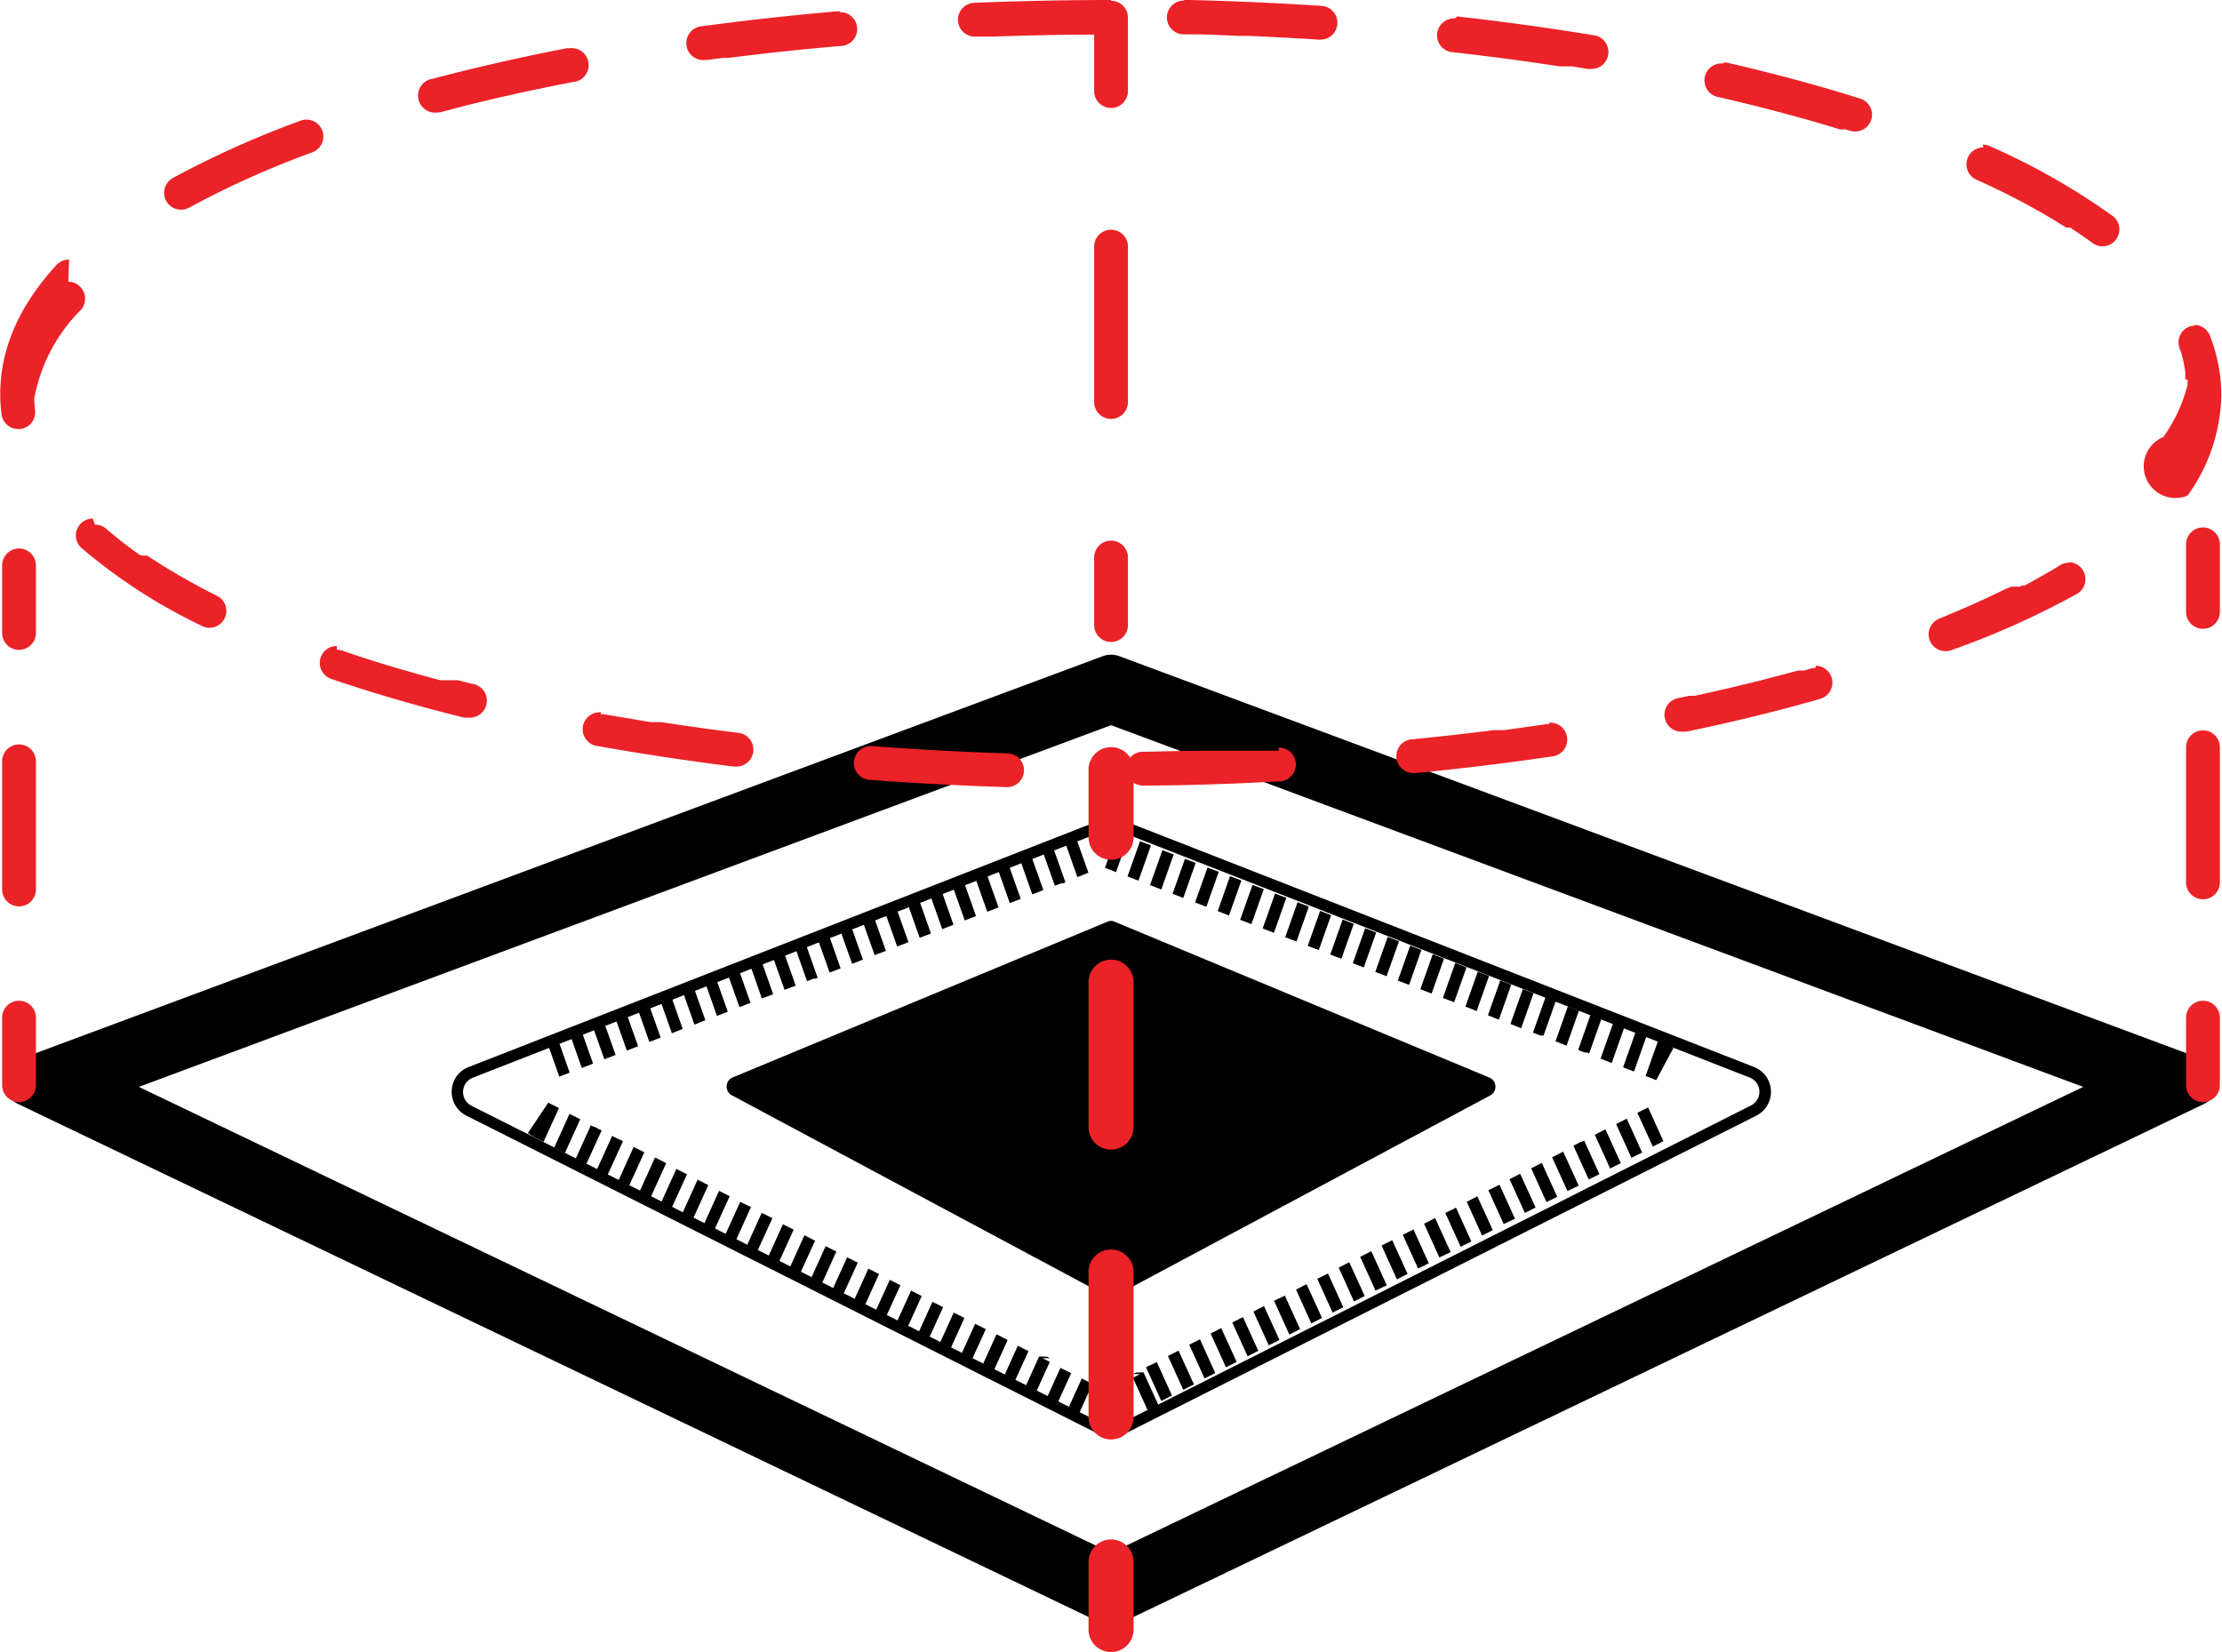 <svg id="Layer_1" data-name="Layer 1" xmlns="http://www.w3.org/2000/svg" viewBox="0 0 197.29 146.7"><defs><style>.cls-1{fill:#eb2227;}</style></defs><path d="M378.42 251.69l86.32 32.12-86.32 41.38-86.32-41.38 86.32-32.12m0-6.26a2.18 2.18.0 00-.76.14l-96.1 35.76a2.17 2.17.0 00-.18 4l96.1 46.06a2.06 2.06.0 00.94.22 2.09 2.09.0 00.94-.22l96.09-46.06a2.17 2.17.0 00-.18-4l-96.09-35.76a2.27 2.27.0 00-.76-.14z" transform="translate(-279.77 -187.29)"/><path d="M378.42 260.9a1.12 1.12.0 01.44.09l56.29 22a1.36 1.36.0 01.11 2.46L379 313.84a1.23 1.23.0 01-.55.13 1.17 1.17.0 01-.55-.13l-56.3-28.37a1.37 1.37.0 01.11-2.46L378 261a1.2 1.2.0 01.45-.09m0-1a2.24 2.24.0 00-.81.15l-56.29 22a2.32 2.32.0 00-1.47 2.07 2.35 2.35.0 001.27 2.22l56.3 28.36a2.17 2.17.0 001 .24 2.2 2.2.0 001-.24l56.29-28.36a2.37 2.37.0 00-.19-4.29l-56.29-22a2.28 2.28.0 00-.81-.15z" transform="translate(-279.77 -187.29)"/><path d="M378.09 302.4l-33.37-17.86a.88.88.0 01.06-1.55l33.37-13.87a.7.7.0 01.53.0L412.05 283a.88.88.0 01.07 1.55L378.74 302.4A.68.68.0 01378.09 302.4z" transform="translate(-279.77 -187.29)"/><path d="M375.33 261.69l-1 .38 1.1 3.11.5-.2.48-.19-1.1-3.1zm-2 .77-1 .38 1.1 3.11.54-.21h0 0 .05.11l.24-.1-1.1-3.1zm-2 .77-1 .38 1.1 3.11.76-.3h0l.22-.09-1.1-3.1zm-2 .77-1 .38 1.1 3.11.21-.08h0l.76-.3-1.1-3.1zm-2 .77-1 .38 1.1 3.11 1-.39-1.1-3.1zm-2 .77-1 .38 1.1 3.11 1-.39-1.1-3.1zm-2 .77-1 .38 1.1 3.11 1-.39-1.09-3.1zm-2 .77-1 .38 1.1 3.11 1-.38-1.1-3.11zm-2 .77-1 .39 1.1 3.1 1-.38-1.1-3.11zm-2 .77-1 .39 1.1 3.1 1-.38-1.1-3.11zm-2 .77-1 .39 1.1 3.1.82-.32h0l.14-.05-1.1-3.11zm-2 .77-1 .39 1.1 3.1.18-.06h0l.8-.31-1.1-3.11zm-2 .77-1 .39 1.1 3.1.54-.21h0 .16l.24-.09-1.1-3.11zm-2 .77-1 .39 1.1 3.1.46-.17h0l.53-.2-1.1-3.11zm-2 .77-1 .39 1.09 3.1 1-.38-1.1-3.11zm-2 .77-1 .39 1.1 3.1.4-.16.58-.22-1.1-3.11zm-2 .77-1 .39 1.1 3.11.3-.12h0l.66-.26-1.1-3.11zm-2 .78-1 .38 1.1 3.11.59-.24h0l.38-.15-1.1-3.1zm-2 .77-1 .38 1.1 3.11.39-.16h0l.57-.23-1.1-3.1zm-2 .77-1 .38 1.1 3.11 1-.39-1.1-3.1zm-2 .77-1 .38 1.1 3.11 1-.39-1.1-3.1zm-2 .77-1 .38 1.1 3.11 1-.39-1.1-3.1zm-2 .77-1 .38 1.1 3.11 1-.39-1.1-3.1zm-2 .77-1 .38 1.1 3.11.92-.36h0l-1.09-3.1zm-.87 5.79-1.82 2.71a3.6 3.6.0 00.62.39l.77.39 1.37-3-.76-.38h0l-.11-.07h0zm1.88 1-1.36 3 .95.48 1.36-3-.25-.12h0l-.67-.34zm1.9 1-1.36 3 .94.48 1.37-3-.65-.33h-.05l-.25-.12zm1.89.95-1.36 3 .95.48 1.36-3-1-.48zm1.9 1-1.36 3 .94.47 1.37-3-.95-.48zm1.89.95-1.36 3 1 .48 1.36-3-.67-.34h0l-.27-.14zm1.9 1-1.36 3 .94.47 1.37-3-.26-.13h0l-.66-.33zm1.89.95-1.36 3 .95.48 1.36-3-.95-.48zm1.9 1-1.36 3 .94.47 1.37-3-.95-.48zm1.89.95-1.36 3 .95.48 1.36-3-1-.48zm1.9 1-1.36 3 .94.47 1.37-3-.95-.48zm1.89 1-1.36 3 .95.48 1.36-3-.21-.1h0l-.72-.36zm1.9 1-1.36 3 .94.47 1.37-3-.47-.24h0l-.47-.24zm1.89.95-1.36 3 .95.48 1.36-3-.76-.38h0l-.16-.08zm1.9 1-1.36 3 .94.47 1.37-3-.95-.48zm1.89 1-1.36 3 .95.48 1.36-3-.95-.48zm1.9 1-1.36 3 .94.47 1.37-3-.95-.48zm1.89.95-1.36 3 .95.48 1.36-3-.49-.25h0l-.45-.23zm1.9 1-1.36 3 .94.47 1.37-3-.72-.36h0l-.2-.1zm1.89.95-1.36 3 .95.48 1.36-3-.53-.27h0l-.42-.21zm1.9 1-1.36 3 .94.47 1.37-3-.95-.47zm1.89.95-1.36 3 1 .48 1.36-3-.95-.48zm1.9 1-1.36 3 .94.47 1.37-3-.95-.47zm1.89.95-1.36 3 .95.48 1.36-3-.65-.33H373l-.25-.13zm1.9 1-1.36 3 .94.48 1.37-3-.27-.13h0l-.67-.33zm1.89.95-1.36 3 .95.48 1.36-3-.5-.25h0l-.43-.22zm4.8-.52-.24.13H381l-.64.33 1.36 3 .95-.48-1.37-3zm1.9-.95-1 .47 1.36 3 .95-.48-1.36-3zm1.89-1-.94.48 1.36 3 .95-.48-1.37-3zm1.9-1-.95.47 1.36 3 .95-.48-1.36-3zm1.89-1-.94.48 1.36 3 .95-.48-1.37-3zm1.9-.95-.2.09h0l-.72.36 1.36 3 .95-.48-1.36-3zm1.89-1-.45.23h0l-.48.25 1.36 3 .95-.48-1.37-3zm1.9-.95-1 .47 1.36 3 .95-.48-1.36-3zm1.89-1-.94.48 1.36 3 .95-.48-1.37-3zm1.9-.95-.95.47 1.36 3 .95-.47-1.36-3zm1.89-1-.94.48 1.36 3 .95-.48-1.37-3zm1.9-.95-.47.24h0l-.46.23 1.36 3 1-.47-1.36-3zm1.89-1-.71.36h0l-.21.11 1.36 3 .95-.48-1.37-3zm1.9-.95-.53.26h0l-.41.2 1.36 3 .95-.47-1.36-3zm1.89-1-.94.48 1.36 3 1-.48-1.37-3zm1.9-.95-.95.48 1.36 3 .95-.47-1.36-3zm1.89-1-.94.48 1.36 3 .95-.48-1.37-3zm1.9-1-.66.33h0l-.26.13 1.36 3 1-.47-1.36-3zm1.89-1-.27.14h0l-.66.33 1.36 3 .95-.48-1.37-3zm1.9-.95-.45.23h0l-.46.23 1.36 3 .95-.47-1.36-3zm1.89-1-.68.35-.26.13 1.36 3 1-.48-1.37-3zm1.9-1-.25.12h-.05l-.65.33 1.36 3 .95-.47-1.36-3zm1.89-1-.94.48 1.36 3 .95-.48-1.37-3zm1.9-.95-.95.48 1.36 3 .95-.47-1.36-3zm1.89-1-.95.48 1.37 3 .94-.48-1.36-3zm.88-5.89-1.1 3.1.82.32h0l.11.06 1.55-2.88a3.45 3.45.0 00-.61-.3l-.82-.32zm-2-.77-1.1 3.1.89.35h0 .09l1.1-3.11-1-.38zm-2-.77-1.1 3.1.49.19.5.2 1.1-3.11-1-.38zm-2-.77-1.09 3.1.56.22h.13.06.0l.23.09 1.1-3.11-1-.38zm-2-.77-1.1 3.1.47.19h0l.51.2 1.1-3.11-1-.38zm-2-.77-1.1 3.1.65.26h0 .07.17.05.0.0l1.1-3.11-1-.38zm-2-.77-1.1 3.1.75.3h0l.2.08 1.1-3.11-1-.38zm-2-.78-1.1 3.11.15.06h0l.82.33 1.1-3.11-1-.39zm-2-.77-1.1 3.11 1 .39 1.1-3.11-1-.39zm-2-.77-1.1 3.11 1 .38 1.1-3.1-1-.39zm-2-.77-1.1 3.11 1 .38 1.1-3.1-1-.39zm-2-.77-1.1 3.11 1 .38 1.09-3.1-1-.39zm-2-.77-1.1 3.11 1 .38 1.1-3.1-1-.39zm-2-.77-1.1 3.11.45.17h0l.53.2 1.1-3.1-1-.39zm-2-.77-1.1 3.11.56.21h0l.43.16 1.1-3.1-1-.39zm-2-.77-1.1 3.11.43.16h0l.55.21 1.1-3.1-1-.39zm-2-.77-1.1 3.11 1 .38 1.1-3.1-1-.39zm-2-.77-1.1 3.1 1 .39 1.1-3.11-1-.38zm-2-.77-1.1 3.1 1 .39 1.1-3.11-1-.38zm-2-.77-1.09 3.1 1 .39 1.1-3.11-1-.38zm-2-.77-1.1 3.1 1 .39 1.1-3.11-1-.38zm-2-.77-1.1 3.1.95.37h0l1.1-3.11-1-.38zm-2-.77-1.1 3.1 1 .39 1.1-3.11-1-.38zm-2-.77-1.1 3.1.89.35h.09l1.1-3.11-1-.38zm-2-.77-1.1 3.1.44.18.54.21 1.1-3.11-1-.38z" transform="translate(-279.77 -187.29)"/><path class="cls-1" d="M281.46 245a1.5 1.5.0 01-1.5-1.5v-6a1.5 1.5.0 013 0v6a1.5 1.5.0 01-1.5 1.5z" transform="translate(-279.77 -187.29)"/><path class="cls-1" d="M281.46 267.78a1.5 1.5.0 01-1.5-1.5V254.9a1.5 1.5.0 013 0v11.38A1.5 1.5.0 01281.46 267.78z" transform="translate(-279.77 -187.29)"/><path class="cls-1" d="M281.46 285.16a1.5 1.5.0 01-1.5-1.5v-6a1.5 1.5.0 013 0v6a1.5 1.5.0 01-1.5 1.5z" transform="translate(-279.77 -187.29)"/><path class="cls-1" d="M475.37 243.13a1.5 1.5.0 01-1.5-1.5v-6a1.5 1.5.0 013 0v6a1.5 1.5.0 01-1.5 1.5z" transform="translate(-279.77 -187.29)"/><path class="cls-1" d="M475.37 267.15a1.5 1.5.0 01-1.5-1.5v-12a1.5 1.5.0 013 0v12a1.5 1.5.0 01-1.5 1.5z" transform="translate(-279.77 -187.29)"/><path class="cls-1" d="M475.37 285.16a1.5 1.5.0 01-1.5-1.5v-6a1.5 1.5.0 113 0v6a1.5 1.5.0 01-1.5 1.5z" transform="translate(-279.77 -187.29)"/><path class="cls-1" d="M378.42 263.64a2 2 0 01-2-2v-6a2 2 0 114 0v6a2 2 0 01-2 2z" transform="translate(-279.77 -187.29)"/><path class="cls-1" d="M378.42 315.12a2 2 0 01-2-2V300.25a2 2 0 014 0v12.87a2 2 0 01-2 2zm0-25.74a2 2 0 01-2-2V274.51a2 2 0 014 0v12.87a2 2 0 01-2 2z" transform="translate(-279.77 -187.29)"/><path class="cls-1" d="M378.42 334a2 2 0 01-2-2v-6a2 2 0 014 0v6a2 2 0 01-2 2z" transform="translate(-279.77 -187.29)"/><path class="cls-1" d="M378.42 196.88a1.5 1.5.0 01-1.5-1.5v-6a1.5 1.5.0 113 0v6a1.5 1.5.0 01-1.5 1.5z" transform="translate(-279.77 -187.29)"/><path class="cls-1" d="M378.42 224.49a1.5 1.5.0 01-1.5-1.5v-13.8a1.5 1.5.0 013 0V223A1.5 1.5.0 01378.42 224.49z" transform="translate(-279.77 -187.29)"/><path class="cls-1" d="M378.42 244.3a1.5 1.5.0 01-1.5-1.5v-6a1.5 1.5.0 013 0v6a1.5 1.5.0 01-1.5 1.5z" transform="translate(-279.77 -187.29)"/><path class="cls-1" d="M378.42 187.29c-4.05.0-8.13.09-12.13.25a1.5 1.5.0 00.07 3h1.54c2.9-.1 5.83-.17 8.8-.18h1.72a1.5 1.5.0 000-3zm-24.1 1h-.13c-4.1.35-8.16.8-12.08 1.33a1.5 1.5.0 00.2 3h.2l1.46-.19h0 .13.34c3.25-.41 6.59-.77 10-1.06a1.5 1.5.0 00-.12-3zm-23.93 3.28h-.28c-4.14.8-8.15 1.72-11.9 2.71a1.5 1.5.0 00.38 3 1.31 1.31.0 00.39-.05c3.68-1 7.59-1.87 11.69-2.66a1.5 1.5.0 00-.28-3zM307 197.91a1.58 1.58.0 00-.52.09 84.8 84.8.0 00-11.35 5.09 1.5 1.5.0 00.73 2.82 1.46 1.46.0 00.72-.19 81 81 0 0110.94-4.91 1.5 1.5.0 00-.52-2.9zm-21.1 12.43a1.51 1.51.0 00-1.11.48c-3.34 3.62-5 7.49-5 11.49a13.16 13.16.0 00.12 1.77 1.49 1.49.0 001.48 1.31h.19a1.5 1.5.0 001.3-1.68h0v0h0c0-.28-.06-.56-.07-.84h0v-.05h0v0h0v0h0v0h0v0h0v0h0v0h0v0h0v0h0v0h0v0h0v0h0v0h0v0h0v0h0v0h0v0h0v0h0v0h0v0h0v0h0v0h0v0h0v0h0v-.06h0v0h0v0h0v0h0v0h0v0h0v0h0v0h0v0h0v-.08h0a14.9 14.9.0 014.12-7.85 1.5 1.5.0 00-.09-2.12 1.47 1.47.0 00-1-.4zm2.11 23a1.5 1.5.0 00-1 2.62 49.35 49.35.0 0010.7 6.92 1.43 1.43.0 00.66.16 1.5 1.5.0 00.67-2.84 56.9 56.9.0 01-6-3.44h0l-.1-.06h0l-.1-.07h0-.06-.28-.08v0h-.08.0.0l-.07-.05h0 0-.07.0a37 37 0 01-3-2.33 1.46 1.46.0 00-1-.37zm21.66 11.32a1.5 1.5.0 00-.49 2.92c3.64 1.24 7.6 2.4 11.77 3.43a1.47 1.47.0 00.36.0 1.5 1.5.0 00.36-3l-1.24-.31h0-.1H319h-.08-.06c-3.06-.82-6-1.69-8.7-2.63a1.61 1.61.0 00-.48-.08zm23.47 5.89a1.5 1.5.0 00-.26 3c3.87.69 7.92 1.3 12 1.81h.19a1.5 1.5.0 00.18-3c-2.29-.28-4.54-.6-6.75-.94h0-.13-.82l-4.16-.7h-.27zm24 3a1.5 1.5.0 00-.11 3c4 .3 8 .51 12.11.64h.05a1.5 1.5.0 000-3q-6.12-.19-12-.65zm36.17.41h-7c-1.68.0-3.37.07-5.06.09a1.5 1.5.0 000 3h0c4.05.0 8.13-.16 12.12-.37a1.5 1.5.0 00-.08-3zm24-2.36h-.22l-3.78.53h-.67-.09-.15q-3.54.45-7.22.81a1.5 1.5.0 00.14 3h.15c4.09-.4 8.15-.89 12.06-1.47a1.5 1.5.0 00-.22-3zm23.66-5a1.52 1.52.0 00-.42.06l-.62.18h0-.08.0-.05-.32-.08.0q-4.36 1.2-9.15 2.24h0-.09-.42l-.83.18a1.5 1.5.0 00.31 3 1.54 1.54.0 00.3.0c4.15-.86 8.14-1.84 11.87-2.91a1.5 1.5.0 00-.41-2.94zm22.48-9.33a1.42 1.42.0 00-.79.23c-.87.53-1.78 1.06-2.74 1.58h0l-.38.21h0-.07-.18l-.19.1h-.39-.39l-.29.15h-.08q-2.81 1.39-6 2.69a1.5 1.5.0 00.57 2.89 1.35 1.35.0 00.55-.11A73.19 73.19.0 00464.23 240a1.51 1.51.0 00.48-2.07 1.48 1.48.0 00-1.27-.71zm11.25-21.07a1.6 1.6.0 00-.53.09 1.5 1.5.0 00-.87 1.94s0 .09.0.13h0 0v0h.06v0h0v0h0v0h0v0h0v0h0 0v0h0a10.85 10.85.0 01.44 2h0V221h0v0h0v0h0v0h0v0h0v0h0v0h0v0h0v0h0v0h0v0h0v0h0v0h0v0h0v0h0v0h0v0h0v0h0v0h0v0h0v0h0v0h0v0h0v0h0v0h0v0h0v0h0v0h0v0h0v0h0v0H474v0h0v0h0v0h0v0h0v0h0v.05h0v0h0v0h0v.05h0v0h0v0h0v0h0v.05h0v.07h0v0h0v.07h0v.09h0v.1h0a13.8 13.8.0 01-2.15 4.62A1.5 1.5.0 00474 231.3a15.65 15.65.0 003-9 14.52 14.52.0 00-1-5.16 1.5 1.5.0 00-1.4-1zm-18.82-15.82a1.5 1.5.0 00-.62 2.87 62.35 62.35.0 017.86 4.18h0l.11.07h.09.12.06.08c.72.47 1.4.94 2.05 1.42a1.5 1.5.0 001.79-2.4 59.88 59.88.0 00-11-6.26 1.49 1.49.0 00-.61-.13zm-23.09-7.45a1.5 1.5.0 00-.34 3c3.76.87 7.34 1.82 10.69 2.85h0 .08.42l.39.12a1.47 1.47.0 00.46.07 1.52 1.52.0 001.43-1.05 1.5 1.5.0 00-1-1.88c-3.68-1.16-7.66-2.23-11.82-3.19a1.86 1.86.0 00-.33.0zm-23.84-4a1.5 1.5.0 00-.16 3c3.22.36 6.37.78 9.43 1.25H419h.08.23l1.4.23h.24a1.5 1.5.0 00.25-3c-3.89-.64-7.94-1.2-12.05-1.66zm-24.07-1.59a1.5 1.5.0 000 3h.76c1.4.0 2.79.08 4.17.14h.87c2.08.09 4.15.2 6.19.33h.1a1.5 1.5.0 00.09-3c-4-.26-8-.44-12.11-.53z" transform="translate(-279.77 -187.29)"/></svg>